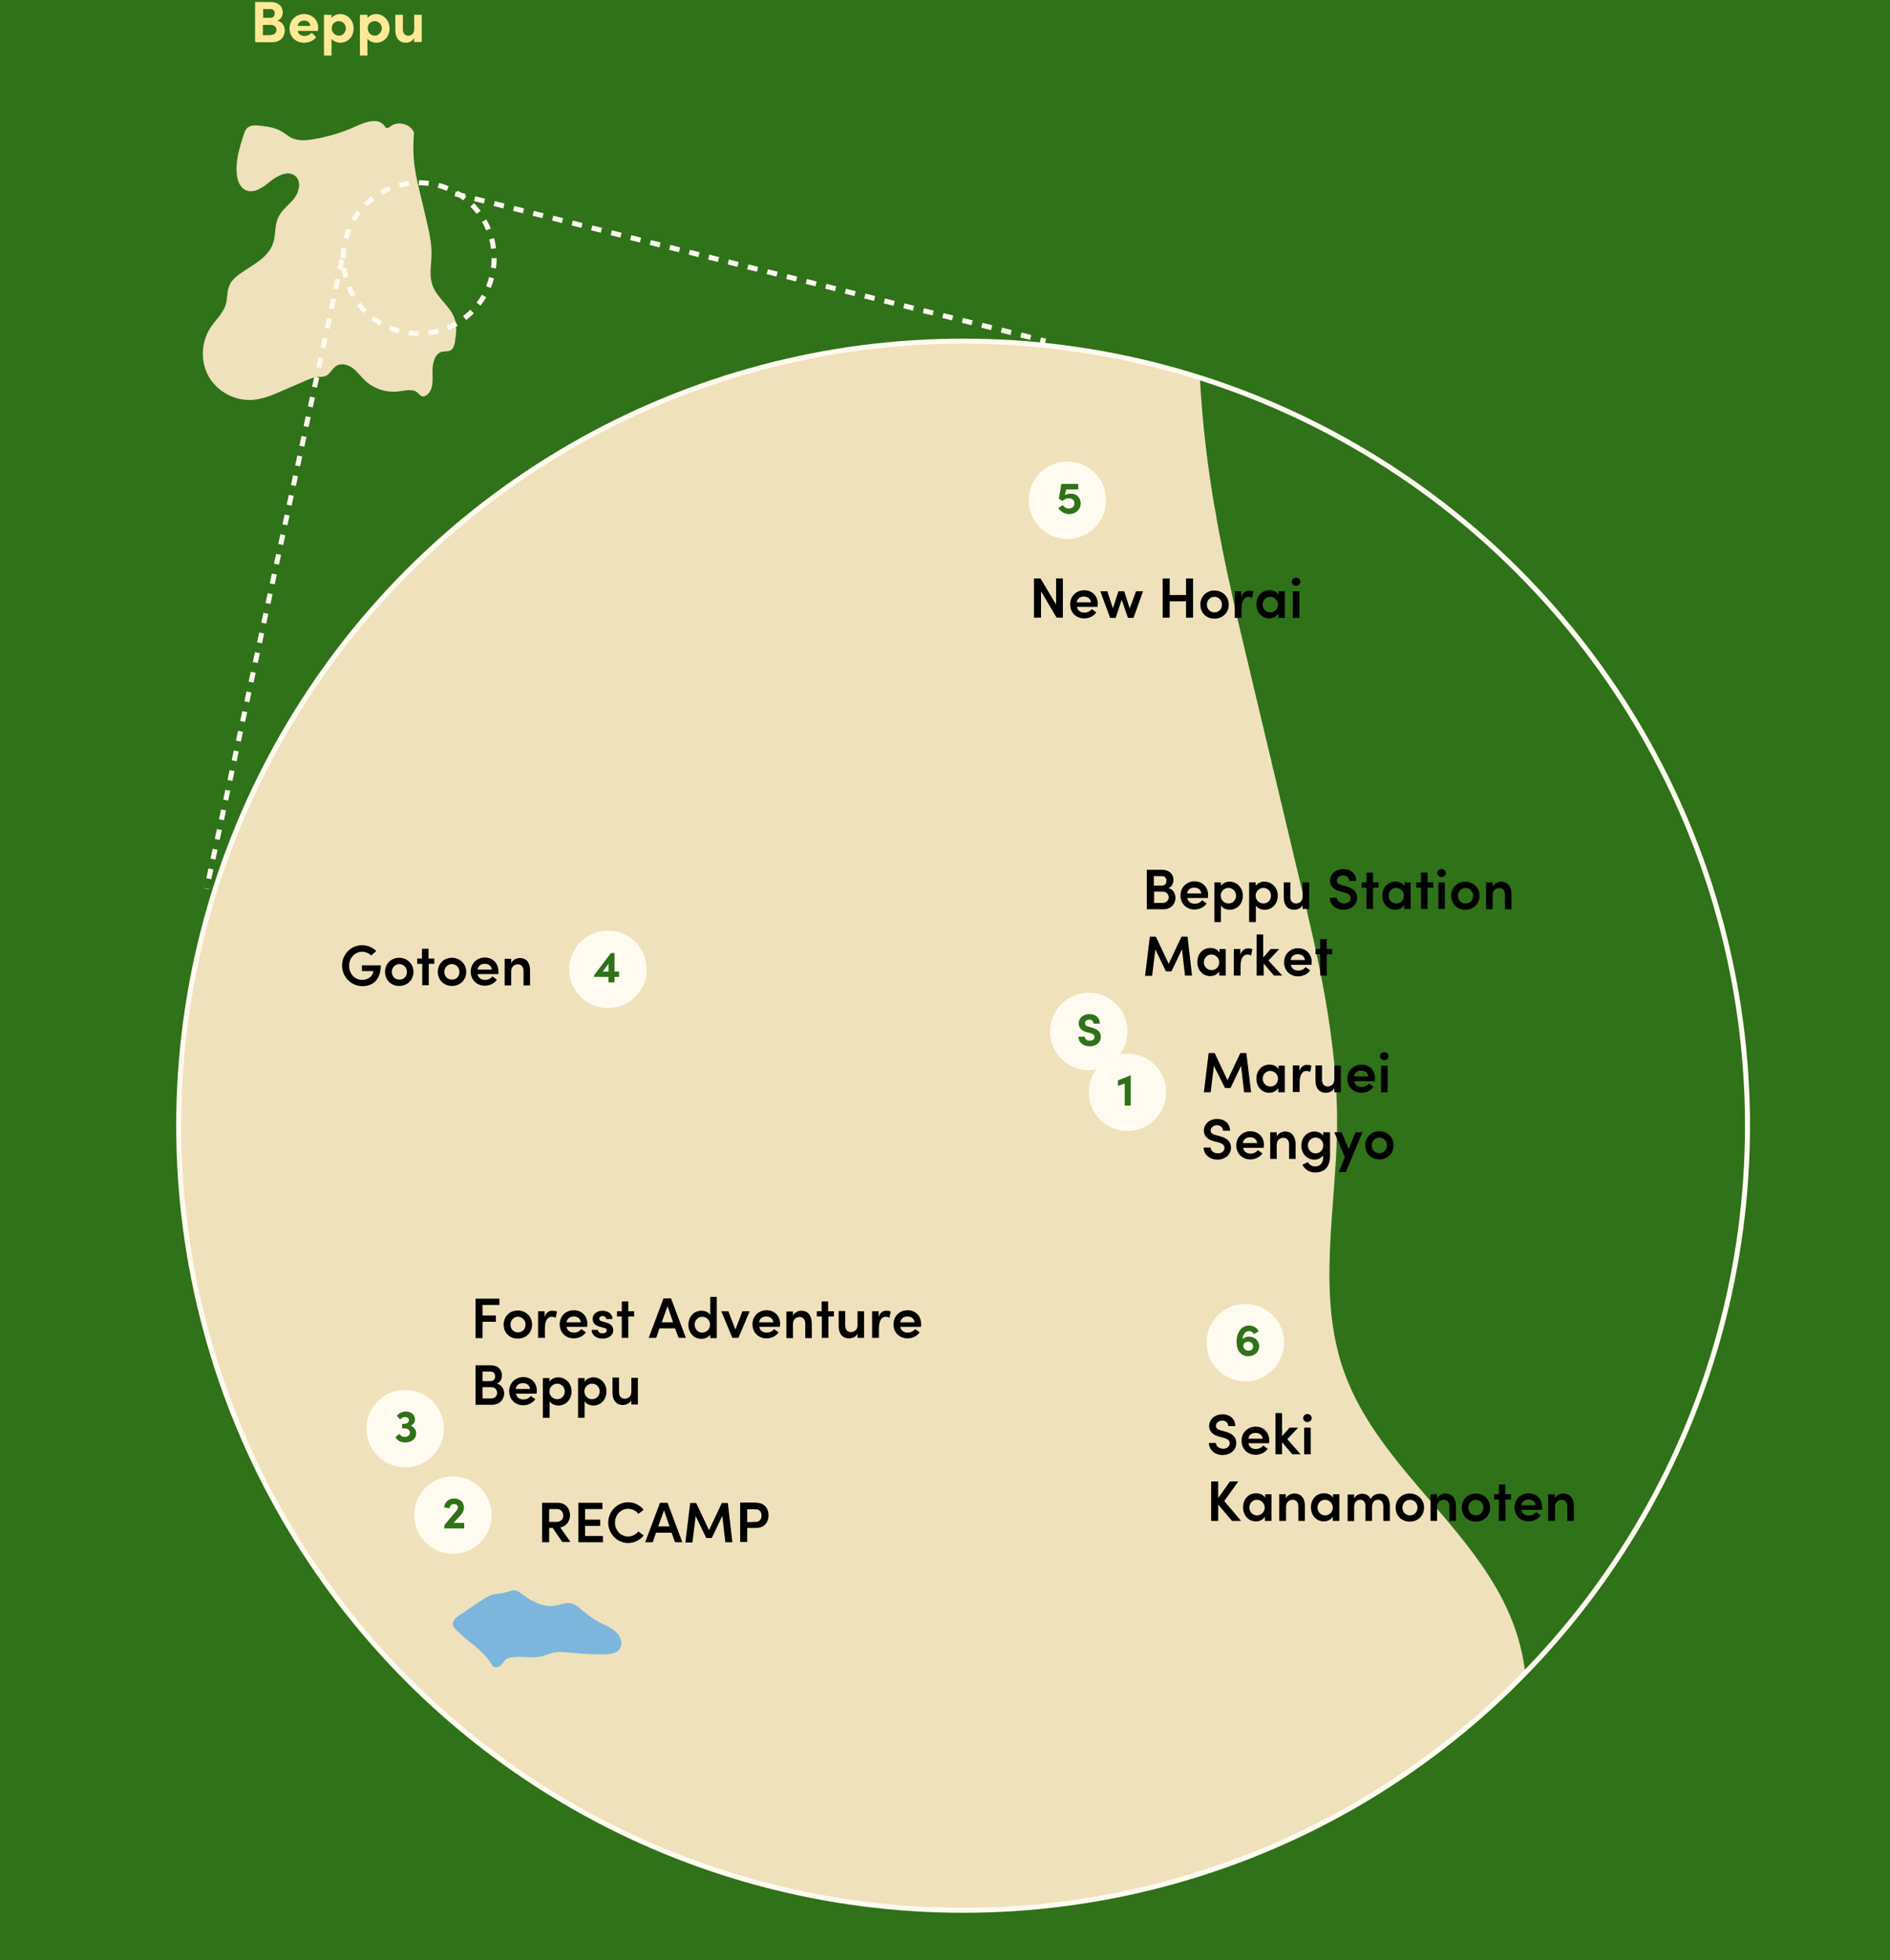 <?xml version="1.0" encoding="utf-8"?>
<!-- Generator: Adobe Illustrator 27.3.1, SVG Export Plug-In . SVG Version: 6.00 Build 0)  -->
<svg version="1.1" id="_レイヤー_2" xmlns="http://www.w3.org/2000/svg" xmlns:xlink="http://www.w3.org/1999/xlink" x="0px"
	 y="0px" viewBox="0 0 752 779.8" style="enable-background:new 0 0 752 779.8;" xml:space="preserve">
<style type="text/css">
	.st0{fill:#2F7219;}
	.st1{clip-path:url(#SVGID_00000054264415823229876880000004811520390469027229_);}
	.st2{fill:#EFE1BB;}
	.st3{fill:#FFE997;}
	.st4{fill:#FFFBF0;}
	.st5{fill:none;stroke:#FFFBF0;stroke-width:2;stroke-miterlimit:10;stroke-dasharray:0,0,3.93,3.93;}
	.st6{fill:none;stroke:#FFFBF0;stroke-width:2;stroke-miterlimit:10;}
	.st7{fill:#7CB6DD;}
	.st8{fill:none;stroke:#FFFBF0;stroke-width:2;stroke-miterlimit:10;stroke-dasharray:4;}
</style>
<g id="_レイヤー_1-2">
	<rect class="st0" width="752" height="779.8"/>
	<g>
		<defs>
			<circle id="SVGID_1_" cx="383.8" cy="447.8" r="312.6"/>
		</defs>
		<clipPath id="SVGID_00000170271272965976321520000012572358509645887645_">
			<use xlink:href="#SVGID_1_"  style="overflow:visible;"/>
		</clipPath>
		<g style="clip-path:url(#SVGID_00000170271272965976321520000012572358509645887645_);">
			<path class="st2" d="M479,77.7c-12-25.8-49.7-35-72.3-17.7c-3.5,2.7-7.5,6.1-11.8,4.8c-3.2-0.9-5-4.1-6.9-6.8
				c-18.4-25-57.3-11.8-85.6,1.2C260.7,78.3,216.4,91.7,171.1,99c-21.8,3.5-45.2,5.4-65.2-4.2C94.5,89.4,85,80.5,74,74.2
				C54.1,62.7,30.5,59.9,7.7,57.4C-4.9,56-19,55.1-28.7,63.2c-6.9,5.7-9.9,14.8-12.5,23.3c-12,38.2-24.1,77.6-20.5,117.5
				c1.8,19.7,9.2,41.3,27.1,49.9c25.6,12.3,53.9-8.6,75.9-26.6c22-18,55.3-34.2,76.4-15.2c18.8,16.9,10.9,48.6-4.8,68.4
				c-15.8,19.7-37.9,34.8-48.4,57.7c-11.3,24.7-6.9,54-15.8,79.7C33,462.4-16.1,483.4-54.1,511.5c-11.7,8.6-22.8,18.7-29,31.8
				c-8.8,18.7-6.2,40.8-12.2,60.5c-8.2,27.3-31.3-34.3-47-10.5c-28.7,43.4-30.9,102.9-5.4,148.3C-122.1,786.8-70,897.1-18,894.7
				c33.6-1.5,65.3-15,96.2-28.1c24.3-10.4,48.7-20.8,73-31.2c10.5-4.5,21.2-9,32.5-10.2c8.7-0.9,17.9,0.2,26-3.2
				c13.8-5.9,19.6-22.6,32.2-30.8c15.1-9.8,35.9-4.4,50.4,6.4c14.5,10.8,24.9,26,38,38.4c26.9,25.4,65.4,37.8,102,32.9
				c19.4-2.6,41.5-9,56.8,3.2c5.8,4.7,10.5,12,18,12.5c3.7,0.2,7.3-1.4,10.4-3.5c20.8-14.4,19.3-44.7,18.1-70
				c-1.2-25.2,5.3-57.3,29.9-62.6c8-1.8,17-0.1,24.2-4c9-4.8,12-16.1,13.8-26.1c4.2-22.7,7-46.5,0-68.5
				c-12.7-39.8-54.5-64.6-68.6-103.9c-11.2-31-3.2-65.2-2.9-98.1c0.3-33.8-7.5-67-15.4-99.9c-6.4-27-12.9-54.1-19.3-81.1
				c-6.1-25.4-12.1-50.9-15.9-76.8c-5.1-34.8-6-70.2-2.7-105.2"/>
		</g>
	</g>
	<path class="st3" d="M113.3,12.2c0,2.2-1.5,4.6-5,4.6h-6.8v-16h6.3c2.8,0,4.7,1.7,4.7,4.1c0,1.2-0.5,2.8-2.2,3.3
		C112.3,8.6,113.3,10.4,113.3,12.2L113.3,12.2z M107.6,3.6h-2.9v3.5h2.9c1,0,1.7-0.7,1.7-1.8C109.3,4.4,108.8,3.6,107.6,3.6z
		 M107.8,13.9c1.5,0,2.2-1,2.2-2c0-1-0.7-2-2.2-2h-3.2v4.1H107.8z"/>
	<path class="st3" d="M126.5,12.3h-8.1c0.3,1.3,1.3,2,2.8,2c1.1,0,2.2-0.5,2.8-1.3l1.8,1.8c-1,1.4-2.9,2.2-4.8,2.2
		c-3.3,0-5.8-2.3-5.8-5.7s2.7-5.7,5.8-5.7s5.6,2.2,5.6,5.5C126.6,11.5,126.5,11.8,126.5,12.3L126.5,12.3z M123.5,10.3
		c-0.1-1.3-1.1-2.1-2.5-2.1c-1.2,0-2.3,0.6-2.6,2.1H123.5L123.5,10.3z"/>
	<path class="st3" d="M140.7,11.3c0,3.5-2.5,5.7-5.3,5.7c-1.2,0-2.7-0.5-3.5-1.6v6.7h-3V5.9h3v1.3c0.8-1.1,2.2-1.6,3.5-1.6
		C138.2,5.6,140.7,7.9,140.7,11.3z M137.6,11.3c0-1.6-1.2-2.9-2.8-2.9s-2.8,1.2-2.8,2.9s1.4,2.9,2.8,2.9
		C136.4,14.2,137.6,12.9,137.6,11.3z"/>
	<path class="st3" d="M155,11.3c0,3.5-2.5,5.7-5.3,5.7c-1.2,0-2.7-0.5-3.5-1.6v6.7h-3V5.9h3v1.3c0.8-1.1,2.2-1.6,3.5-1.6
		C152.4,5.6,155,7.9,155,11.3z M151.9,11.3c0-1.6-1.2-2.9-2.8-2.9s-2.8,1.2-2.8,2.9s1.4,2.9,2.8,2.9
		C150.6,14.2,151.9,12.9,151.9,11.3z"/>
	<path class="st3" d="M164.8,5.9h3v10.8h-3V15c-0.5,1.4-2.2,2-3.2,2c-2.8,0-4.3-1.9-4.3-5.1v-6h3v5.8c0,1.7,1,2.5,2.1,2.5
		s2.4-0.6,2.4-2.6L164.8,5.9L164.8,5.9z"/>
	<circle class="st4" cx="161.2" cy="568.3" r="15.4"/>
	<path class="st0" d="M165.6,570.2c0,2.1-1.8,3.6-4.4,3.6c-1.7,0-3-0.7-3.9-2.1l1.6-1.3c0.6,0.8,1.3,1.2,2.1,1.2
		c1.2,0,2.1-0.7,2.1-1.7s-0.8-1.7-2.1-1.7H160v-1.8h0.7c1.3,0,2-0.7,2-1.5c0-0.7-0.6-1.2-1.5-1.2c-0.8,0-1.6,0.4-2,1l-1.3-1.5
		c0.8-1,2-1.7,3.6-1.7c2.1,0,3.7,1.3,3.6,3.3c0,1-0.6,1.8-1.6,2.3C164.7,567.7,165.6,568.8,165.6,570.2L165.6,570.2z"/>
	<circle class="st4" cx="241.9" cy="385.6" r="15.4"/>
	<path class="st0" d="M246.3,386.5v2.1h-1.8v2.2h-2.4v-2.2h-5.7v-0.7l6.7-8.8h1.4v7.4H246.3L246.3,386.5z M239.8,386.5h2.3v-3.1
		L239.8,386.5z"/>
	<circle class="st4" cx="448.6" cy="434.5" r="15.4"/>
	<path class="st0" d="M449.7,427.8h0.2v12h-2.4V431l-2.7,1v-2.2L449.7,427.8L449.7,427.8z"/>
	<circle class="st4" cx="433.2" cy="410.3" r="15.4"/>
	<path class="st0" d="M429.1,412.4h2.5c0,0.9,0.9,1.6,2,1.6s1.9-0.6,1.9-1.5c0-0.7-0.5-1.2-1.6-1.5l-1.5-0.4
		c-2.7-0.7-3.2-2.4-3.2-3.5c0-2.2,1.9-3.7,4.3-3.7s4.1,1.4,4.1,3.8h-2.5c0-0.9-0.6-1.6-1.7-1.6c-1,0-1.7,0.6-1.7,1.5
		c0,0.3,0.1,0.9,1.4,1.3l1.4,0.4c1.9,0.6,3.5,1.5,3.5,3.6c0,2.5-2.1,3.8-4.4,3.8C430.9,416.2,429.1,414.6,429.1,412.4L429.1,412.4z"
		/>
	<circle class="st4" cx="424.7" cy="199" r="15.4"/>
	<path class="st0" d="M430,200.2c0,2.6-2.1,4.3-4.6,4.3c-1.7,0-3.5-1-4.3-2.4l1.8-1.2c0.4,0.8,1.4,1.4,2.3,1.4
		c1.4,0,2.3-0.9,2.3-2.1s-0.9-2-2.2-2c-0.9,0-1.9,0.4-2.6,1.1l-1.4-0.9l1-5.9h6.7v2.2h-4.8l-0.5,2.3c0.6-0.4,1.3-0.6,2.2-0.6
		C428.3,196.2,429.9,197.9,430,200.2L430,200.2z"/>
	<circle class="st4" cx="495.5" cy="534.1" r="15.4"/>
	<path class="st0" d="M501,535.5c0,2.2-1.7,4-4.4,4s-4.6-2.2-4.6-5.7s1.7-6.5,5-6.5c1.5,0,3.1,0.7,3.8,2.3l-1.9,1.1
		c-0.4-0.8-1.1-1.2-1.9-1.2c-1.5,0-2.5,1.3-2.6,3.2c0.6-0.6,1.4-1,2.5-1C499.4,531.7,501,533.5,501,535.5L501,535.5z M498.6,535.5
		c0-1-0.8-1.7-1.9-1.8c-1.2,0-2,0.7-2,1.7c0,1,0.8,1.8,2,1.9C497.8,537.4,498.6,536.6,498.6,535.5L498.6,535.5z"/>
	<circle class="st4" cx="180.2" cy="602.7" r="15.4"/>
	<path class="st0" d="M180.5,605.8h4.2v2.2h-7.9v-1.3l4.6-5.5c0.5-0.6,0.8-1.2,0.8-1.6c0-0.8-0.6-1.3-1.6-1.3c-1,0-1.6,0.7-1.8,1.7
		l-2.1-0.4c0.3-2.1,1.7-3.5,4-3.5s3.9,1.4,3.9,3.6c0,1.1-0.5,2.1-1.3,3L180.5,605.8L180.5,605.8z"/>
	<path class="st2" d="M164.7,52.6c-1.6-3.4-6.5-4.6-9.4-2.3c-0.5,0.3-1,0.8-1.5,0.6c-0.4-0.1-0.6-0.5-0.9-0.9
		c-2.4-3.3-7.5-1.5-11.2,0.2c-5.4,2.5-11.2,4.2-17.1,5.2c-2.8,0.5-5.9,0.7-8.5-0.5c-1.5-0.7-2.7-1.9-4.2-2.7
		c-2.6-1.5-5.7-1.9-8.6-2.2c-1.6-0.2-3.5-0.3-4.8,0.8c-0.9,0.8-1.3,1.9-1.6,3c-1.6,5-3.2,10.1-2.7,15.3c0.2,2.6,1.2,5.4,3.5,6.5
		c3.3,1.6,7-1.1,9.9-3.5c2.9-2.3,7.2-4.5,10-2c2.4,2.2,1.4,6.3-0.6,8.9c-2.1,2.6-4.9,4.5-6.3,7.5c-1.5,3.2-0.9,7-2.1,10.4
		c-2,5.8-8.4,8.6-13.4,12.2c-1.5,1.1-3,2.4-3.8,4.2c-1.2,2.4-0.8,5.3-1.6,7.9c-1.1,3.6-4.1,6.1-6.1,9.2c-3.7,5.7-4,13.4-0.7,19.3
		c3.3,5.9,10.1,9.7,16.9,9.4c4.4-0.2,8.5-1.9,12.5-3.7c3.2-1.4,6.3-2.7,9.5-4.1c1.4-0.6,2.8-1.2,4.2-1.3c1.1-0.1,2.3,0,3.4-0.4
		c1.8-0.8,2.6-2.9,4.2-4c2-1.3,4.7-0.6,6.6,0.8s3.2,3.4,5,5c3.5,3.3,8.5,4.9,13.3,4.3c2.5-0.3,5.4-1.2,7.4,0.4
		c0.8,0.6,1.4,1.6,2.3,1.6c0.5,0,0.9-0.2,1.4-0.5c2.7-1.9,2.5-5.8,2.4-9.1s0.7-7.5,3.9-8.2c1.1-0.2,2.2,0,3.2-0.5
		c1.2-0.6,1.6-2.1,1.8-3.4c0.5-3,0.9-6.1,0-8.9c-1.6-5.2-7.1-8.4-8.9-13.6c-1.5-4-0.4-8.5-0.4-12.8c0-4.4-1-8.7-2-13
		c-0.8-3.5-1.7-7.1-2.5-10.6c-0.8-3.3-1.6-6.6-2.1-10c-0.7-4.5-0.8-9.2-0.4-13.7"/>
	<path class="st5" d="M196.6,102.7c0,16.6-13.4,30-30,30s-30-13.4-30-30s13.4-30,30-30S196.6,86.1,196.6,102.7L196.6,102.7z"/>
	<circle class="st6" cx="383.2" cy="447.8" r="312.1"/>
	<path d="M223.8,613.5l-3.9-5.7h-1.4v5.7h-2.8v-15.7h6.1c3.5,0,5,2.5,5,5c0,2.2-1.5,4.5-3.9,4.8l4.1,5.8H223.8L223.8,613.5z
		 M218.5,600.3v5.1h2.8c1.9,0,2.8-1.1,2.8-2.5s-0.9-2.6-2.4-2.6H218.5L218.5,600.3z"/>
	<path d="M232.8,611h7.1v2.5h-9.8v-15.7h9.6v2.5h-6.9v4.2h6v2.5h-6V611L232.8,611z"/>
	<path d="M242,605.7c0-4.4,3.5-8.1,7.9-8.1c2.6,0,4.8,1.2,6.2,3l-2.1,1.6c-0.9-1.2-2.4-2-4.1-2c-3,0-5.2,2.5-5.2,5.5
		s2.2,5.5,5.2,5.5c1.7,0,3.1-0.8,4.1-2l2.1,1.6c-1.4,1.8-3.7,3-6.2,3C245.6,613.8,242,610.1,242,605.7L242,605.7z"/>
	<path d="M268.6,613.5l-1.4-3.8h-6.2l-1.3,3.8h-3l5.9-15.7h3l5.9,15.7H268.6z M261.9,607.2h4.5l-2.2-6.4L261.9,607.2z"/>
	<path d="M291.4,613.5h-2.8l-1.2-10.5l-4.2,8.8h-2.2l-4.2-8.7l-1.3,10.5h-2.8l1.9-15.7h2.4l5.1,10.8l5.1-10.8h2.4L291.4,613.5
		L291.4,613.5z"/>
	<path d="M300.9,597.8c3.5,0,4.9,2.5,4.9,5s-1.5,5-4.9,5h-3.6v5.6h-2.8v-15.7H300.9z M300.7,605.4c1.6,0,2.3-1.2,2.3-2.5
		s-0.6-2.5-2.2-2.5h-3.5v5.1L300.7,605.4L300.7,605.4z"/>
	<path d="M198.7,519.1H192v4.2h5.3v2.5H192v6.5h-2.8v-15.7h9.5V519.1L198.7,519.1z"/>
	<path d="M200.4,526.9c0-3.4,2.6-5.6,5.6-5.6s5.7,2.2,5.7,5.6s-2.6,5.6-5.7,5.6S200.4,530.3,200.4,526.9z M209.1,526.9
		c0-1.8-1.4-3.1-3-3.1s-3,1.3-3,3.1s1.3,3.1,3,3.1S209.1,528.8,209.1,526.9z"/>
	<path d="M221.6,521.7l-0.5,2.5c-0.6-0.3-1.2-0.4-1.6-0.4c-1.7,0-2.7,1.7-2.7,4.7v3.7h-2.7v-10.6h2.6v2.3c0.6-1.8,1.7-2.5,3-2.5
		C220.5,521.4,221.2,521.5,221.6,521.7L221.6,521.7z"/>
	<path d="M233.6,527.8h-8.2c0.3,1.5,1.4,2.3,3,2.3c1.1,0,2.2-0.5,2.9-1.4l1.8,1.3c-1,1.5-2.9,2.4-4.8,2.4c-3.2,0-5.6-2.3-5.6-5.6
		s2.5-5.6,5.6-5.6s5.4,2.2,5.4,5.5C233.7,527.1,233.7,527.5,233.6,527.8L233.6,527.8z M231.1,526c-0.2-1.5-1.3-2.3-2.8-2.3
		s-2.6,0.7-2.9,2.3H231.1z"/>
	<path d="M235.4,529h2.5c0,0.7,0.6,1.4,1.8,1.4c1.1,0,1.7-0.5,1.7-1.2c0-0.6-0.4-0.9-1.2-1l-1.4-0.4c-2.4-0.6-3-1.9-3-3.2
		c0-1.7,1.6-3.2,3.9-3.2c1.9,0,4,1,4,3.3h-2.5c0-0.7-0.7-1.2-1.4-1.2c-0.8,0-1.4,0.5-1.4,1.1c0,0.5,0.5,0.9,1.1,1l1.7,0.5
		c2.4,0.6,2.8,2.1,2.8,3.1c0,2.2-2.2,3.3-4.3,3.3S235.4,531.3,235.4,529L235.4,529z"/>
	<path d="M252.3,521.6v2.1H250v8.5h-2.6v-8.5h-1.9v-2.1h1.9v-3.9h2.6v3.9H252.3z"/>
	<path d="M270,532.2l-1.4-3.8h-6.2l-1.3,3.8h-3l5.9-15.7h3l5.9,15.7H270z M263.3,526h4.5l-2.2-6.4L263.3,526z"/>
	<path d="M282.6,515.9h2.6v16.4h-2.6v-1.4c-0.7,1.1-2.2,1.7-3.5,1.7c-2.8,0-5.2-2.2-5.2-5.6s2.4-5.6,5.2-5.6c1.3,0,2.8,0.5,3.5,1.7
		L282.6,515.9L282.6,515.9z M282.5,526.9c0-1.9-1.5-3.1-3.1-3.1c-1.6,0-3,1.3-3,3.1s1.3,3.2,3,3.2S282.5,528.8,282.5,526.9z"/>
	<path d="M295.4,521.6h2.9l-4.5,10.6h-2.4l-4.4-10.6h2.8l2.8,7.3L295.4,521.6L295.4,521.6z"/>
	<path d="M310.3,527.8h-8.2c0.3,1.5,1.4,2.3,3,2.3c1.1,0,2.2-0.5,2.9-1.4l1.8,1.3c-1,1.5-2.9,2.4-4.8,2.4c-3.2,0-5.6-2.3-5.6-5.6
		s2.5-5.6,5.6-5.6s5.4,2.2,5.4,5.5C310.3,527.1,310.3,527.5,310.3,527.8L310.3,527.8z M307.7,526c-0.2-1.5-1.3-2.3-2.8-2.3
		s-2.6,0.7-2.9,2.3H307.7z"/>
	<path d="M323,526.3v6h-2.6v-5.8c0-1.7-1-2.6-2.2-2.6s-2.7,0.7-2.7,2.8v5.6h-2.6v-10.6h2.6v1.7c0.5-1.3,2.2-2,3.3-2
		C321.4,521.4,322.9,523.2,323,526.3L323,526.3z"/>
	<path d="M331.8,521.6v2.1h-2.2v8.5h-2.6v-8.5H325v-2.1h1.9v-3.9h2.6v3.9H331.8z"/>
	<path d="M341.2,521.6h2.6v10.6h-2.6v-1.7c-0.5,1.3-2.2,1.9-3.3,1.9c-2.7,0-4.2-1.8-4.2-4.9v-6h2.6v5.8c0,1.7,1,2.6,2.2,2.6
		s2.7-0.7,2.7-2.8L341.2,521.6L341.2,521.6z"/>
	<path d="M354.4,521.7l-0.5,2.5c-0.6-0.3-1.2-0.4-1.5-0.4c-1.7,0-2.7,1.7-2.7,4.7v3.7H347v-10.6h2.6v2.3c0.6-1.8,1.7-2.5,3-2.5
		C353.3,521.4,354,521.5,354.4,521.7L354.4,521.7z"/>
	<path d="M366.4,527.8h-8.2c0.3,1.5,1.4,2.3,3,2.3c1.1,0,2.2-0.5,2.9-1.4l1.8,1.3c-1,1.5-2.9,2.4-4.8,2.4c-3.2,0-5.6-2.3-5.6-5.6
		s2.5-5.6,5.6-5.6s5.4,2.2,5.4,5.5C366.5,527.1,366.5,527.5,366.4,527.8L366.4,527.8z M363.9,526c-0.2-1.5-1.3-2.3-2.8-2.3
		s-2.6,0.7-2.9,2.3H363.9z"/>
	<path d="M200.6,554.3c0,2.2-1.6,4.5-4.8,4.5h-6.6v-15.7h6.1c2.7,0,4.4,1.6,4.4,4c0,1.2-0.4,2.7-2,3.3
		C199.6,550.8,200.6,552.6,200.6,554.3L200.6,554.3z M195.2,545.6H192v3.8h3.2c1.2,0,1.8-0.8,1.8-1.9S196.4,545.6,195.2,545.6
		L195.2,545.6z M195.4,556.3c1.6,0,2.4-1.1,2.4-2.2c0-1.1-0.7-2.3-2.4-2.3H192v4.5H195.4L195.4,556.3z"/>
	<path d="M213.5,554.4h-8.2c0.3,1.5,1.4,2.3,3,2.3c1.1,0,2.2-0.5,2.9-1.4l1.8,1.3c-1,1.5-2.9,2.4-4.8,2.4c-3.2,0-5.6-2.3-5.6-5.6
		s2.5-5.6,5.6-5.6s5.4,2.2,5.4,5.5C213.6,553.6,213.5,554,213.5,554.4L213.5,554.4z M210.9,552.5c-0.2-1.5-1.3-2.3-2.8-2.3
		s-2.6,0.7-2.9,2.3H210.9z"/>
	<path d="M227.4,553.5c0,3.4-2.4,5.6-5.2,5.6c-1.3,0-2.8-0.5-3.5-1.7v6.6H216v-15.8h2.6v1.4c0.7-1.1,2.2-1.7,3.5-1.7
		C224.9,547.9,227.4,550.1,227.4,553.5L227.4,553.5z M224.7,553.5c0-1.8-1.4-3.1-3-3.1s-3.1,1.3-3.1,3.1s1.5,3.1,3.1,3.1
		C223.4,556.6,224.7,555.2,224.7,553.5z"/>
	<path d="M241.3,553.5c0,3.4-2.4,5.6-5.2,5.6c-1.3,0-2.8-0.5-3.5-1.7v6.6h-2.6v-15.8h2.6v1.4c0.7-1.1,2.2-1.7,3.5-1.7
		C238.8,547.9,241.3,550.1,241.3,553.5L241.3,553.5z M238.6,553.5c0-1.8-1.4-3.1-3-3.1s-3.1,1.3-3.1,3.1s1.5,3.1,3.1,3.1
		C237.3,556.6,238.6,555.2,238.6,553.5z"/>
	<path d="M251.2,548.1h2.6v10.6h-2.6v-1.7c-0.6,1.3-2.2,1.9-3.3,1.9c-2.7,0-4.2-1.8-4.2-4.9v-6h2.6v5.8c0,1.7,1,2.6,2.2,2.6
		s2.7-0.7,2.7-2.8V548.1L251.2,548.1z"/>
	<path d="M497.8,434.5H495l-1.2-10.5l-4.2,8.8h-2.2L483,424l-1.3,10.5H479l1.9-15.6h2.4l5.1,10.8l5.1-10.8h2.4L497.8,434.5
		L497.8,434.5z"/>
	<path d="M508.6,423.9h2.6v10.6h-2.6v-1.7c-0.7,1.2-2.1,1.9-3.6,1.9c-2.8,0-5.1-2.3-5.1-5.6s2.2-5.6,5.2-5.6c1.5,0,2.9,0.6,3.6,1.8
		V423.9L508.6,423.9z M508.5,429.1c0-1.8-1.5-3.1-3.1-3.1c-1.7,0-3,1.4-3,3.1s1.3,3.1,3,3.1C507.1,432.3,508.5,430.9,508.5,429.1
		L508.5,429.1z"/>
	<path d="M521.8,423.9l-0.5,2.5c-0.6-0.3-1.2-0.4-1.5-0.4c-1.7,0-2.7,1.7-2.7,4.7v3.7h-2.7v-10.6h2.6v2.3c0.6-1.8,1.7-2.5,3-2.5
		C520.7,423.6,521.4,423.7,521.8,423.9L521.8,423.9z"/>
	<path d="M530.9,423.9h2.6v10.6h-2.6v-1.7c-0.5,1.3-2.2,1.9-3.3,1.9c-2.7,0-4.2-1.8-4.2-4.9v-6h2.6v5.8c0,1.7,1,2.6,2.2,2.6
		s2.7-0.7,2.7-2.8L530.9,423.9L530.9,423.9z"/>
	<path d="M547,430.1h-8.2c0.3,1.5,1.4,2.3,3,2.3c1.1,0,2.2-0.5,2.9-1.4l1.8,1.3c-1,1.5-2.9,2.4-4.8,2.4c-3.2,0-5.6-2.3-5.6-5.6
		s2.5-5.6,5.6-5.6s5.4,2.2,5.4,5.5C547,429.4,547,429.7,547,430.1L547,430.1z M544.4,428.2c-0.2-1.5-1.3-2.3-2.8-2.3
		s-2.6,0.7-2.9,2.3H544.4L544.4,428.2z"/>
	<path d="M549.1,420.1c0-0.9,0.8-1.6,1.7-1.6s1.7,0.7,1.7,1.6s-0.8,1.6-1.7,1.6S549.1,421,549.1,420.1z M549.5,434.5v-10.6h2.6v10.6
		H549.5z"/>
	<path d="M478.9,456.5h2.8c0,1.2,1.2,2.3,2.9,2.3c1.6,0,2.6-1,2.6-2.2c0-1.1-0.9-1.7-2.2-2.1l-2-0.5c-3.4-0.9-4-2.9-4-4.2
		c0-2.8,2.4-4.7,5.3-4.7s5.1,1.8,5.1,4.7h-2.8c0-1.3-1-2.2-2.4-2.2c-1.3,0-2.5,0.9-2.5,2.1c0,0.4,0.1,1.3,1.9,1.8l1.9,0.5
		c2.5,0.7,4.3,2,4.3,4.5c0,2.9-2.4,4.8-5.5,4.8C481.1,461.2,478.9,459.1,478.9,456.5L478.9,456.5z"/>
	<path d="M502.8,456.6h-8.2c0.3,1.5,1.4,2.3,3,2.3c1.1,0,2.2-0.5,2.9-1.4l1.8,1.3c-1,1.5-2.9,2.4-4.8,2.4c-3.2,0-5.6-2.3-5.6-5.6
		s2.5-5.6,5.6-5.6s5.4,2.2,5.4,5.5C502.8,455.9,502.8,456.2,502.8,456.6L502.8,456.6z M500.2,454.7c-0.2-1.5-1.3-2.3-2.8-2.3
		s-2.6,0.7-2.9,2.3H500.2z"/>
	<path d="M515.5,455v6h-2.6v-5.8c0-1.7-1-2.6-2.2-2.6s-2.7,0.7-2.7,2.8v5.6h-2.6v-10.6h2.6v1.7c0.5-1.3,2.2-2,3.3-2
		C513.9,450.1,515.4,451.9,515.5,455L515.5,455z"/>
	<path d="M526.6,450.4h2.6v9.2c0,4.8-2.3,6.8-6,6.8c-2.2,0-4.1-1.2-5-3.1l2.2-1c0.5,1,1.7,1.7,2.8,1.7c2,0,3.3-1.2,3.3-4.2v-0.2
		c-0.8,1.1-2.2,1.7-3.5,1.7c-2.8,0-5.2-2.2-5.2-5.6s2.4-5.6,5.2-5.6c1.4,0,2.8,0.6,3.5,1.7V450.4L526.6,450.4z M526.5,455.6
		c0-1.9-1.5-3.1-3.1-3.1c-1.6,0-3,1.3-3,3.1s1.3,3.2,3,3.2S526.5,457.5,526.5,455.6z"/>
	<path d="M539.3,450.4h2.8l-6.6,15.8h-2.8l2.4-5.9l-4.2-9.9h2.9l2.8,6.7L539.3,450.4L539.3,450.4z"/>
	<path d="M543.2,455.6c0-3.4,2.6-5.6,5.6-5.6s5.7,2.2,5.7,5.6s-2.6,5.6-5.7,5.6S543.2,459,543.2,455.6z M551.8,455.6
		c0-1.8-1.4-3.1-3-3.1s-3,1.3-3,3.1s1.3,3.1,3,3.1S551.8,457.5,551.8,455.6z"/>
	<path d="M420.1,230.1h2.8v15.6h-2.5l-6.2-10.5v10.5h-2.8v-15.6h2.6l6.2,10.4V230.1z"/>
	<path d="M436.7,241.4h-8.2c0.3,1.5,1.4,2.3,3,2.3c1.1,0,2.2-0.5,2.9-1.4l1.8,1.3c-1,1.5-2.9,2.4-4.8,2.4c-3.2,0-5.6-2.3-5.6-5.6
		s2.5-5.6,5.6-5.6s5.4,2.2,5.4,5.5C436.8,240.7,436.7,241,436.7,241.4L436.7,241.4z M434.1,239.6c-0.2-1.4-1.3-2.3-2.8-2.3
		s-2.6,0.7-2.9,2.3H434.1z"/>
	<path d="M452,235.2h2.8l-3.8,10.6h-2.2l-2.5-7.2l-2.4,7.2h-2.2l-3.9-10.6h2.8l2.2,6.8l2.2-6.8h2.3l2.2,6.8L452,235.2L452,235.2z"/>
	<path d="M471.9,230.1h2.8v15.6h-2.8v-6.5h-6.5v6.5h-2.8v-15.6h2.8v6.6h6.5V230.1z"/>
	<path d="M477.6,240.5c0-3.4,2.6-5.6,5.6-5.6s5.7,2.2,5.7,5.6s-2.6,5.6-5.7,5.6S477.6,243.9,477.6,240.5z M486.2,240.5
		c0-1.8-1.4-3.1-3-3.1s-3,1.3-3,3.1s1.3,3.1,3,3.1S486.2,242.4,486.2,240.5z"/>
	<path d="M498.7,235.3l-0.5,2.5c-0.6-0.3-1.2-0.4-1.5-0.4c-1.7,0-2.7,1.7-2.7,4.7v3.7h-2.7v-10.6h2.6v2.3c0.6-1.8,1.7-2.5,3-2.5
		C497.6,234.9,498.3,235.1,498.7,235.3L498.7,235.3z"/>
	<path d="M508.6,235.2h2.6v10.6h-2.6v-1.7c-0.7,1.2-2.1,1.9-3.6,1.9c-2.8,0-5.1-2.3-5.1-5.6s2.2-5.6,5.2-5.6c1.5,0,2.9,0.6,3.6,1.8
		V235.2L508.6,235.2z M508.5,240.5c0-1.8-1.5-3.1-3.1-3.1c-1.7,0-3,1.4-3,3.1s1.3,3.1,3,3.1C507.1,243.6,508.5,242.3,508.5,240.5
		L508.5,240.5z"/>
	<path d="M514,231.4c0-0.9,0.8-1.6,1.7-1.6s1.7,0.7,1.7,1.6s-0.8,1.6-1.7,1.6S514,232.4,514,231.4z M514.4,245.8v-10.6h2.6v10.6
		H514.4z"/>
	<path d="M136.1,384.1c0-4.5,3.5-8.1,8-8.1c2.2,0,4.2,0.9,5.6,2.3l-2,1.8c-0.9-0.9-2.2-1.5-3.6-1.5c-2.9,0-5.2,2.5-5.2,5.6
		s2.2,5.6,5.2,5.6c2.3,0,4.4-1.5,4.4-3.5h-4.5v-2.3h7.5c0,5.7-3.1,8.3-7.4,8.3C139.6,392.2,136.1,388.5,136.1,384.1L136.1,384.1z"/>
	<path d="M153.2,386.6c0-3.4,2.6-5.6,5.6-5.6s5.7,2.2,5.7,5.6s-2.6,5.6-5.7,5.6S153.2,389.9,153.2,386.6z M161.9,386.6
		c0-1.8-1.4-3.1-3-3.1s-3,1.3-3,3.1s1.3,3.1,3,3.1S161.9,388.5,161.9,386.6z"/>
	<path d="M172.8,381.3v2.1h-2.2v8.5h-2.6v-8.5H166v-2.1h1.9v-3.9h2.6v3.9H172.8z"/>
	<path d="M174.2,386.6c0-3.4,2.6-5.6,5.6-5.6s5.7,2.2,5.7,5.6s-2.6,5.6-5.7,5.6S174.2,389.9,174.2,386.6z M182.8,386.6
		c0-1.8-1.4-3.1-3-3.1s-3,1.3-3,3.1s1.3,3.1,3,3.1S182.8,388.5,182.8,386.6z"/>
	<path d="M198.3,387.5H190c0.3,1.5,1.4,2.3,3,2.3c1.1,0,2.2-0.5,2.9-1.4l1.8,1.3c-1,1.5-2.9,2.4-4.8,2.4c-3.2,0-5.6-2.3-5.6-5.6
		s2.5-5.6,5.6-5.6s5.4,2.2,5.4,5.5C198.3,386.8,198.3,387.1,198.3,387.5L198.3,387.5z M195.7,385.7c-0.2-1.5-1.3-2.3-2.8-2.3
		s-2.6,0.7-2.9,2.3H195.7z"/>
	<path d="M210.9,386v6h-2.6v-5.8c0-1.7-1-2.6-2.2-2.6s-2.7,0.7-2.7,2.8v5.6h-2.6v-10.6h2.6v1.7c0.6-1.3,2.2-2,3.3-2
		C209.4,381,210.9,382.9,210.9,386L210.9,386z"/>
	<path class="st7" d="M202.1,659.6c-1.9,1.1-2.1,2.2-2.9,2.9s-2,1-2.9,0.4c-0.5-0.3-0.8-0.9-1.1-1.4c-3.4-5.5-9.5-8.7-13.9-13.4
		c-0.5-0.5-1-1.1-1.1-1.8c-0.3-1.5,1.2-2.8,2.4-3.6c3-2.1,6.1-4.2,9.2-6.2c1.2-0.8,2.4-1.5,3.7-2c2-0.7,4.2-0.5,6.2-1.2
		c0.8-0.2,1.6-0.6,2.4-0.7c1.6-0.1,3,1,4.3,2c3.6,2.7,8.1,4.9,12.6,4.1c1.9-0.3,3.7-1.2,5.6-1c2.2,0.2,4,1.9,5.7,3.4
		c2.2,1.9,4.7,3.5,7.3,4.8c2.1,1.1,4.3,2,5.9,3.7c1.6,1.7,2.4,4.5,1,6.4c-1.3,1.8-3.9,2-6.1,2.1c-4.3,0-8.6-0.2-12.8-0.6
		c-2.6-0.3-5.2-0.6-7.8,0c-1.2,0.3-2.4,0.9-3.6,1.2C211.8,660.1,206.7,658.3,202.1,659.6"/>
	<path d="M467.7,357.2c0,2.2-1.6,4.5-4.8,4.5h-6.6V346h6.1c2.7,0,4.5,1.6,4.5,4c0,1.2-0.5,2.7-2,3.3
		C466.7,353.7,467.7,355.4,467.7,357.2z M462.3,348.5h-3.2v3.8h3.2c1.2,0,1.8-0.8,1.8-1.9S463.5,348.5,462.3,348.5z M462.5,359.2
		c1.6,0,2.5-1.1,2.5-2.2c0-1.1-0.7-2.3-2.4-2.3h-3.4v4.5H462.5L462.5,359.2z"/>
	<path d="M480.6,357.2h-8.2c0.3,1.5,1.4,2.3,3,2.3c1.1,0,2.2-0.5,2.9-1.4l1.8,1.3c-1,1.5-2.9,2.4-4.8,2.4c-3.2,0-5.6-2.3-5.6-5.6
		s2.5-5.6,5.6-5.6s5.4,2.2,5.4,5.5C480.7,356.5,480.6,356.9,480.6,357.2L480.6,357.2z M478,355.4c-0.2-1.5-1.3-2.3-2.8-2.3
		s-2.6,0.7-2.9,2.3H478z"/>
	<path d="M494.5,356.3c0,3.4-2.4,5.6-5.2,5.6c-1.3,0-2.8-0.5-3.5-1.7v6.6h-2.6V351h2.6v1.4c0.7-1.1,2.2-1.7,3.5-1.7
		C492,350.8,494.5,352.9,494.5,356.3L494.5,356.3z M491.8,356.3c0-1.8-1.4-3.1-3-3.1s-3.1,1.3-3.1,3.1s1.5,3.1,3.1,3.1
		C490.5,359.4,491.8,358.1,491.8,356.3z"/>
	<path d="M508.4,356.3c0,3.4-2.4,5.6-5.2,5.6c-1.3,0-2.8-0.5-3.5-1.7v6.6H497V351h2.6v1.4c0.7-1.1,2.2-1.7,3.5-1.7
		C505.9,350.8,508.4,352.9,508.4,356.3L508.4,356.3z M505.7,356.3c0-1.8-1.4-3.1-3-3.1s-3.1,1.3-3.1,3.1s1.5,3.1,3.1,3.1
		C504.4,359.4,505.7,358.1,505.7,356.3z"/>
	<path d="M518.3,351h2.6v10.6h-2.6V360c-0.5,1.3-2.2,1.9-3.3,1.9c-2.7,0-4.2-1.8-4.2-4.9v-6h2.6v5.8c0,1.7,1,2.6,2.2,2.6
		s2.7-0.7,2.7-2.8L518.3,351L518.3,351z"/>
	<path d="M529.1,357.1h2.8c0,1.2,1.2,2.3,2.9,2.3c1.6,0,2.6-1,2.6-2.2c0-1.1-0.9-1.7-2.2-2.1l-2-0.5c-3.4-0.9-4-2.9-4-4.2
		c0-2.8,2.4-4.7,5.3-4.7s5.1,1.8,5.1,4.7h-2.8c0-1.3-1-2.2-2.4-2.2c-1.3,0-2.5,0.9-2.5,2.1c0,0.4,0.1,1.3,1.9,1.8l1.9,0.5
		c2.5,0.7,4.3,2,4.3,4.5c0,2.9-2.4,4.8-5.5,4.8C531.4,361.9,529.1,359.8,529.1,357.1L529.1,357.1z"/>
	<path d="M548.5,351v2.1h-2.2v8.5h-2.6v-8.5h-1.9V351h1.9v-3.9h2.6v3.9H548.5z"/>
	<path d="M558.7,351h2.6v10.6h-2.6V360c-0.7,1.2-2.1,1.9-3.6,1.9c-2.8,0-5.1-2.3-5.1-5.6s2.2-5.6,5.2-5.6c1.5,0,2.9,0.6,3.6,1.8V351
		L558.7,351z M558.6,356.3c0-1.8-1.5-3.1-3.1-3.1c-1.7,0-3,1.4-3,3.1s1.3,3.1,3,3.1C557.2,359.5,558.6,358.1,558.6,356.3
		L558.6,356.3z"/>
	<path d="M570.3,351v2.1H568v8.5h-2.6v-8.5h-1.9V351h1.9v-3.9h2.6v3.9H570.3z"/>
	<path d="M571.9,347.3c0-0.9,0.8-1.6,1.7-1.6s1.7,0.7,1.7,1.6s-0.8,1.6-1.7,1.6S571.9,348.2,571.9,347.3z M572.3,361.6V351h2.6v10.6
		H572.3z"/>
	<path d="M577.4,356.3c0-3.4,2.6-5.6,5.6-5.6s5.7,2.2,5.7,5.6s-2.6,5.6-5.7,5.6S577.4,359.7,577.4,356.3z M586.1,356.3
		c0-1.8-1.4-3.1-3-3.1s-3,1.3-3,3.1s1.3,3.1,3,3.1S586.1,358.2,586.1,356.3z"/>
	<path d="M601.4,355.7v6h-2.6v-5.8c0-1.7-1-2.6-2.2-2.6s-2.7,0.7-2.7,2.8v5.6h-2.6V351h2.6v1.7c0.5-1.3,2.2-2,3.3-2
		C599.9,350.8,601.4,352.6,601.4,355.7L601.4,355.7z"/>
	<path d="M474.3,388.1h-2.8l-1.2-10.5l-4.2,8.8h-2.2l-4.2-8.7l-1.3,10.5h-2.8l1.9-15.6h2.4l5.1,10.8l5.1-10.8h2.4L474.3,388.1
		L474.3,388.1z"/>
	<path d="M485.1,377.5h2.6v10.6h-2.6v-1.7c-0.7,1.2-2.1,1.9-3.6,1.9c-2.8,0-5.1-2.3-5.1-5.6s2.2-5.6,5.2-5.6c1.5,0,2.9,0.6,3.6,1.8
		V377.5L485.1,377.5z M485.1,382.8c0-1.8-1.5-3.1-3.1-3.1c-1.7,0-3,1.4-3,3.1s1.3,3.1,3,3.1C483.7,386,485.1,384.6,485.1,382.8
		L485.1,382.8z"/>
	<path d="M498.3,377.6l-0.5,2.5c-0.6-0.3-1.2-0.4-1.5-0.4c-1.7,0-2.7,1.7-2.7,4.7v3.7h-2.7v-10.6h2.6v2.3c0.6-1.8,1.7-2.5,3-2.5
		C497.2,377.2,497.9,377.4,498.3,377.6L498.3,377.6z"/>
	<path d="M510.2,388.1h-3.3l-4.1-4.8v4.8H500v-16.4h2.6v9.2l3-3.4h3.4l-4.3,4.6L510.2,388.1L510.2,388.1z"/>
	<path d="M521.8,383.8h-8.2c0.3,1.5,1.4,2.3,3,2.3c1.1,0,2.2-0.5,2.9-1.4l1.8,1.3c-1,1.5-2.9,2.4-4.8,2.4c-3.2,0-5.6-2.3-5.6-5.6
		s2.5-5.6,5.6-5.6s5.4,2.2,5.4,5.5C521.9,383,521.9,383.4,521.8,383.8L521.8,383.8z M519.2,381.9c-0.2-1.5-1.3-2.3-2.8-2.3
		s-2.6,0.7-2.9,2.3H519.2L519.2,381.9z"/>
	<path d="M530.1,377.5v2.1h-2.2v8.5h-2.6v-8.5h-1.9v-2.1h1.9v-3.9h2.6v3.9H530.1z"/>
	<path d="M481,574h2.8c0,1.2,1.2,2.3,2.9,2.3c1.6,0,2.6-1,2.6-2.2c0-1.1-0.9-1.7-2.2-2.1l-2-0.5c-3.4-0.9-4-2.9-4-4.2
		c0-2.8,2.4-4.7,5.3-4.7s5.1,1.8,5.1,4.7h-2.8c0-1.3-1-2.2-2.4-2.2c-1.3,0-2.5,0.9-2.5,2.1c0,0.4,0.1,1.3,1.9,1.8l1.9,0.5
		c2.5,0.7,4.3,2,4.3,4.5c0,2.9-2.4,4.8-5.5,4.8C483.3,578.8,481,576.6,481,574L481,574z"/>
	<path d="M504.9,574.1h-8.2c0.3,1.5,1.4,2.3,3,2.3c1.1,0,2.2-0.5,2.9-1.4l1.8,1.3c-1,1.5-2.9,2.4-4.8,2.4c-3.2,0-5.6-2.3-5.6-5.6
		s2.5-5.6,5.6-5.6s5.4,2.2,5.4,5.5C505,573.4,505,573.7,504.9,574.1L504.9,574.1z M502.4,572.3c-0.2-1.5-1.3-2.3-2.8-2.3
		s-2.6,0.7-2.9,2.3H502.4z"/>
	<path d="M517.5,578.5h-3.3l-4.1-4.8v4.8h-2.6v-16.4h2.6v9.2l3-3.4h3.4l-4.3,4.6L517.5,578.5L517.5,578.5z"/>
	<path d="M518.5,564.1c0-0.9,0.8-1.6,1.7-1.6s1.7,0.7,1.7,1.6s-0.8,1.6-1.7,1.6S518.5,565,518.5,564.1z M518.9,578.5v-10.6h2.6v10.6
		H518.9z"/>
	<path d="M493.8,605h-3.6l-5.5-6.5v6.5h-2.8v-15.7h2.8v6.6l4.7-6.6h3.3l-5.6,7.8L493.8,605L493.8,605z"/>
	<path d="M503.3,594.4h2.6V605h-2.6v-1.7c-0.7,1.2-2.1,1.9-3.6,1.9c-2.8,0-5.1-2.3-5.1-5.6s2.2-5.6,5.2-5.6c1.5,0,2.9,0.6,3.6,1.8
		V594.4L503.3,594.4z M503.2,599.7c0-1.8-1.5-3.1-3.1-3.1c-1.7,0-3,1.4-3,3.1s1.3,3.1,3,3.1C501.8,602.8,503.2,601.5,503.2,599.7
		L503.2,599.7z"/>
	<path d="M519.2,599v6h-2.6v-5.8c0-1.7-1-2.6-2.2-2.6s-2.7,0.7-2.7,2.8v5.6H509v-10.6h2.6v1.7c0.5-1.3,2.2-2,3.3-2
		C517.7,594.1,519.2,596,519.2,599L519.2,599z"/>
	<path d="M530.3,594.4h2.6V605h-2.6v-1.7c-0.7,1.2-2.1,1.9-3.6,1.9c-2.8,0-5.1-2.3-5.1-5.6s2.2-5.6,5.2-5.6c1.5,0,2.9,0.6,3.6,1.8
		V594.4L530.3,594.4z M530.3,599.7c0-1.8-1.5-3.1-3.1-3.1c-1.7,0-3,1.4-3,3.1s1.3,3.1,3,3.1C528.9,602.8,530.3,601.5,530.3,599.7
		L530.3,599.7z"/>
	<path d="M553,599v6h-2.6v-5.8c0-1.7-0.9-2.6-2.1-2.6c-1.5,0-2.4,1-2.4,3.2v5.2h-2.6v-5.8c0-1.7-0.9-2.6-2-2.6
		c-1.2,0-2.5,0.7-2.5,2.8v5.7h-2.6v-10.6h2.6v1.6c0.5-1.2,1.9-1.9,3.2-1.9c1.5,0,2.8,0.8,3.4,2.1c0.8-1.7,2.5-2.1,3.6-2.1
		C551.5,594.1,553,595.9,553,599L553,599z"/>
	<path d="M555.3,599.7c0-3.4,2.6-5.6,5.6-5.6s5.7,2.2,5.7,5.6s-2.6,5.6-5.7,5.6S555.3,603,555.3,599.7z M564,599.7
		c0-1.8-1.4-3.1-3-3.1s-3,1.3-3,3.1s1.3,3.1,3,3.1S564,601.5,564,599.7z"/>
	<path d="M579.3,599v6h-2.6v-5.8c0-1.7-1-2.6-2.2-2.6s-2.7,0.7-2.7,2.8v5.6h-2.6v-10.6h2.6v1.7c0.5-1.3,2.2-2,3.3-2
		C577.7,594.1,579.3,596,579.3,599L579.3,599z"/>
	<path d="M581.6,599.7c0-3.4,2.6-5.6,5.6-5.6s5.7,2.2,5.7,5.6s-2.6,5.6-5.7,5.6S581.6,603,581.6,599.7z M590.2,599.7
		c0-1.8-1.4-3.1-3-3.1s-3,1.3-3,3.1s1.3,3.1,3,3.1S590.2,601.5,590.2,599.7z"/>
	<path d="M601.2,594.4v2.1H599v8.5h-2.6v-8.5h-1.9v-2.1h1.9v-3.9h2.6v3.9H601.2z"/>
	<path d="M613.5,600.6h-8.2c0.3,1.5,1.4,2.3,3,2.3c1.1,0,2.2-0.5,2.9-1.4l1.8,1.3c-1,1.5-2.9,2.4-4.8,2.4c-3.2,0-5.6-2.3-5.6-5.6
		s2.5-5.6,5.6-5.6s5.4,2.2,5.4,5.5C613.6,599.9,613.6,600.2,613.5,600.6L613.5,600.6z M611,598.8c-0.2-1.5-1.3-2.3-2.8-2.3
		s-2.6,0.7-2.9,2.3H611L611,598.8z"/>
	<path d="M626.2,599v6h-2.6v-5.8c0-1.7-1-2.6-2.2-2.6s-2.7,0.7-2.7,2.8v5.6H616v-10.6h2.6v1.7c0.5-1.3,2.2-2,3.3-2
		C624.7,594.1,626.2,596,626.2,599L626.2,599z"/>
</g>
<line class="st8" x1="136.1" y1="103.2" x2="82.2" y2="353.6"/>
<line class="st8" x1="181.1" y1="77.1" x2="416" y2="135.7"/>
</svg>

